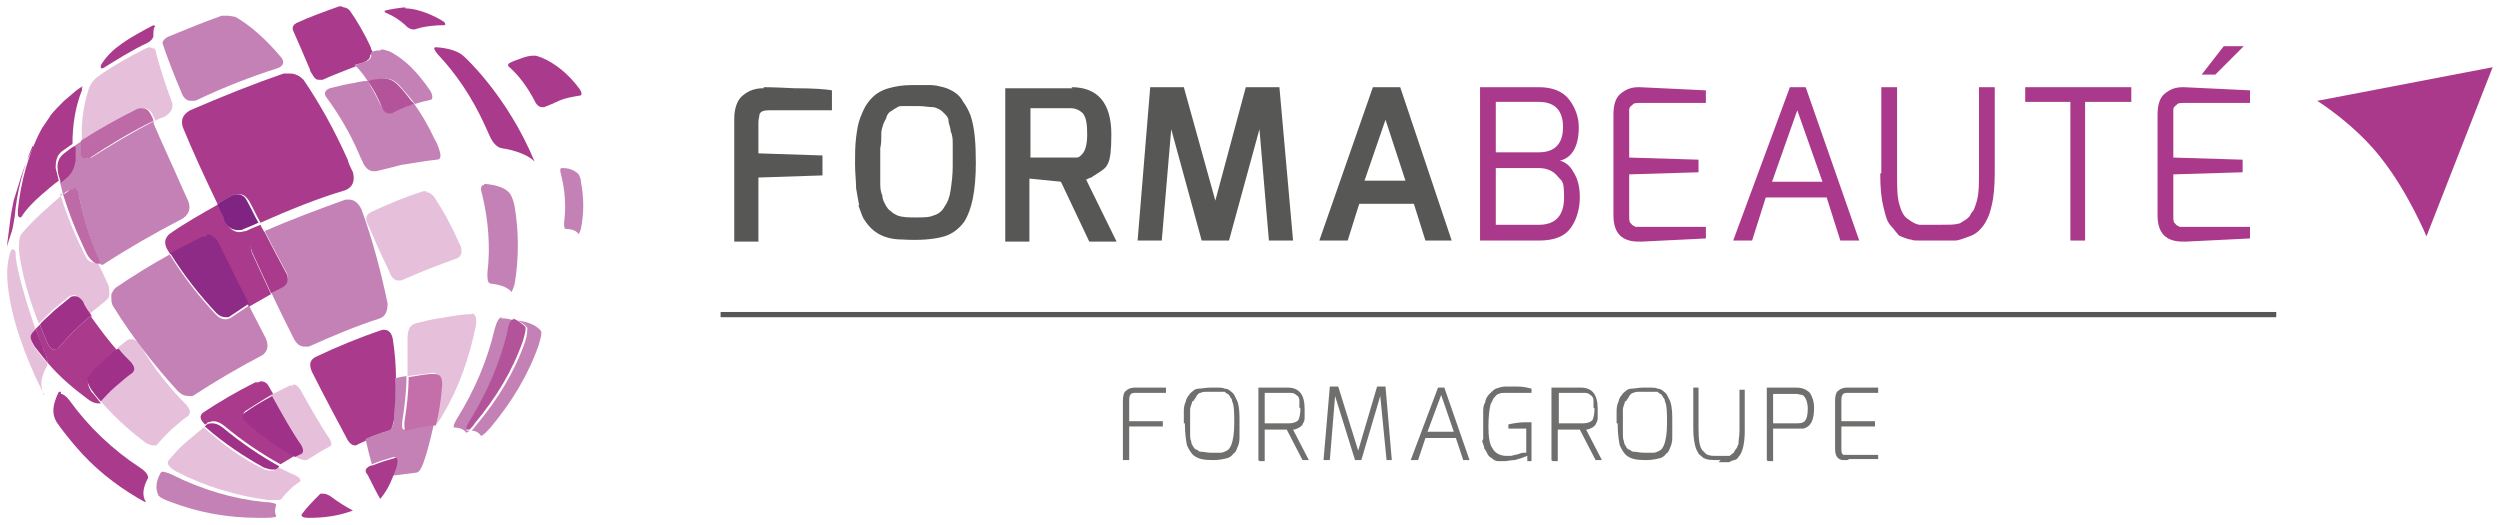 <?xml version="1.0" encoding="UTF-8"?>
<svg id="Calque_1" xmlns="http://www.w3.org/2000/svg" version="1.1" viewBox="0 0 238 50">
  <!-- Generator: Adobe Illustrator 29.8.2, SVG Export Plug-In . SVG Version: 2.1.1 Build 3)  -->
  <defs>
    <style>
      .st0 {
        fill: #802483;
      }

      .st1 {
        fill: #6f6f6e;
      }

      .st2 {
        fill: #c46fa9;
      }

      .st3 {
        fill: #c481b6;
      }

      .st4 {
        fill: #aa398c;
      }

      .st5 {
        fill: #575756;
      }

      .st6 {
        fill: #aa3a8c;
      }

      .st7 {
        fill: #bd6aa6;
      }

      .st8 {
        fill: #e6c0db;
      }

      .st9 {
        fill: #8e2b86;
      }

      .st10 {
        fill: #b3549a;
      }

      .st11 {
        fill: #a03188;
      }
    </style>
  </defs>
  <path class="st6" d="M14.6,2.4c-2.5,1.3-3.2,1.9-3.2,1.9-.7.5-1.3,1.1-1.8,1.9v.3c-.1,0-.1,0,0,0,0,0,.1,0,.2,0,1.3-.8,2.7-1.7,4.2-2.4.4-.2.5-.4.6-.6,0-.5,0-.9.2-1"/>
  <path class="st6" d="M7.9,8.3s0,0-.2,0c-.6.4-1.1.9-1.6,1.3-.5.5-1,1-1.3,1.4-.1.2-.4.6-.8,1.2-1.3,2.4-2,5-2.3,7.8,0,.6,0,.6.2.7h.1c.5-.8,1.2-1.5,2-2.2.5-.4,1-.9,1.6-1.3-.1-.4-.2-.8-.3-1.2,0-.7.1-1.2.6-1.6.3-.2.7-.5,1-.7,0-1.9.3-3.6.9-5.1q0-.2,0-.4s0,0,0,0"/>
  <path class="st6" d="M.7,23.6s0,0,0,0h0M3.2,14c-.2.4-.4.8-.6,1.2-.6,1.5-.6,1.7-1.3,3.9-.3,1.5-.3,1.6-.6,4v.5c0-.4.2-.9.4-1.5.1-.3.2-.8.3-1.5.2-2.3.8-4.6,1.7-6.7M4.1,12.2c0,.2-.2.3-.3.5-.2.4-.4.8-.6,1.3.3-.6.6-1.2.9-1.8"/>
  <path class="st8" d="M14.3,4.5c-.1,0-.2,0-.4.1-1.6.8-3.2,1.7-4.6,2.7-.4.3-.6.6-.8,1-.5,1.5-.8,3.2-.7,5.1,1.7-1,3.4-2,5.3-3,.2,0,.4-.1.6-.1.3,0,.6.2.8.5,0,.2.2.4.3.7.3-.2.6-.3.9-.4.6-.4.8-.8.7-1.3-.8-2.1-1.3-3.8-1.6-5,0-.2-.2-.2-.3-.2"/>
  <path class="st3" d="M21.6,1.5c-.2,0-.4,0-.5,0-1.7.6-3.4,1.3-5.1,2-.4.2-.6.5-.5.7.4,1.2,1,2.8,1.9,4.9.2.3.4.5.8.5s.4,0,.6-.1c2.5-1.2,5.1-2.2,7.6-3,.6-.2.7-.6.4-1-1.5-1.8-3-3.1-4.4-3.9-.2,0-.4-.1-.7-.1"/>
  <path class="st8" d="M6,18.5c-1.1.9-2.9,2.5-3.9,3.7-.3.3-.3.9-.3,1.6.2,2,1,4.8,1.9,7,.3-.3.6-.6.9-.9.6-.6,1.3-1.1,2-1.7.1,0,.3-.1.4-.1.3,0,.5.2.7.5.3.4.6.9.8,1.3.5-.4,1-.8,1.6-1.3.2-.2.3-.3.3-.5,0-.1,0-.2,0-.3,0-.3,0-.6-.2-.9-.3-.7-.6-1.3-.9-1.9-.1,0-.2,0-.3,0-.4,0-.7-.2-.9-.7-.2-.3-.3-.7-.5-1-.8-1.7-1.4-3.3-1.9-4.9"/>
  <path class="st8" d="M4.1,37.4c0,0,0,.2.1.2,0,0,0-.2-.1-.2M1.3,23.7c-.4,0-.5,1-.6,1.8,0,0-.5,4.1,3.4,11.9-.3-.7-.2-1.6.4-2.6,0,0,0-.2,0-.2-.4-.5-.8-1-1.2-1.5-.3-.5-.4-.9-.3-1.2.1-.2.3-.3.4-.5-.7-2-1.7-5.2-1.9-6.9,0-.4,0-.7-.2-.7,0,0,0,0,0,0"/>
  <path class="st3" d="M14.7,11.5c-2.1,1.1-4.1,2.3-6,3.5-.2,0-.3.1-.4.1-.2,0-.4-.2-.5-.5,0-.4,0-.8,0-1.2-.2.2-.5.3-.7.5,0,.4,0,.9,0,1.3,0,.6-.2,1.1-.7,1.5-.3.2-.5.4-.7.6.1.4.2.8.3,1.2.2-.2.4-.3.6-.4.2,0,.3-.1.4-.1.2,0,.4.2.5.6.4,1.9.9,3.9,2.1,6.6,0,0,.1,0,.2,0,2.3-1.5,4.9-3,7.6-4.4.6-.4.8-1,.5-1.7-.2-.4-.3-.7-.5-1.1-1-2.3-2-4.4-2.8-6.3"/>
  <path class="st6" d="M7.1,13.9c-.4.2-.7.5-1,.7-.5.4-.7.9-.6,1.6,0,.4.2.8.3,1.2.2-.2.5-.4.7-.6.4-.4.6-.9.7-1.5,0-.5,0-.9,0-1.3"/>
  <path class="st7" d="M13.6,10.3c-.2,0-.4,0-.6.1-1.8.9-3.6,1.9-5.3,3,0,.4,0,.8,0,1.2,0,.4.2.5.5.5s.3,0,.4-.1c1.8-1.2,3.8-2.4,6-3.5,0-.2-.2-.5-.3-.7-.2-.4-.5-.5-.8-.5"/>
  <path class="st7" d="M7,18c-.1,0-.3,0-.4.1-.1.1-.3.3-.6.4.5,1.6,1.1,3.2,1.9,4.9.2.4.3.7.5,1,.3.4.6.7.9.7s.2,0,.3,0c-1.2-2.7-1.7-4.6-2.1-6.6-.1-.4-.3-.6-.5-.6"/>
  <path class="st6" d="M27.5,7c-.2,0-.3,0-.5,0-2.9,1-5.9,2.2-8.9,3.5-.7.4-.9.9-.7,1.6.9,2.2,2,4.6,3.3,7.3.5-.3,1.1-.6,1.6-.9.2,0,.3,0,.5,0,.4,0,.6.2.9.6.4.7.7,1.4,1.1,2.1,2.7-1.2,5.4-2.3,8.1-3.1.7-.3.9-.9.7-1.7-.2-.4-.4-.8-.5-1.2-1.3-2.9-2.7-5.4-4.2-7.6-.4-.4-.8-.6-1.3-.6"/>
  <path class="st6" d="M32.5.6c0,0-.2,0-.2,0-1.4.5-2.8,1-4.1,1.6-.3.2-.4.4-.3.7.5,1.1,1,2.3,1.6,3.7,0,.2.2.4.3.6.2.3.3.4.6.4s.2,0,.3,0c1.1-.5,2.2-.9,3.2-1.3h0c-.3-.3,0-.5,0-.5.4-.2.7-.3,1-.5.2,0,.4-.1.6-.2,0,0,0,0,0,0,0-.2-.2-.4-.2-.6-.6-1.3-1.3-2.5-2-3.5-.2-.2-.4-.3-.6-.3"/>
  <path class="st8" d="M12.5,32.3c-.1,0-.3,0-.4.1-.3.2-.6.5-.9.7.4.4.8.9,1.2,1.3.4.4.4.8.1,1-.6.5-1.1.9-1.6,1.3-.6.5-1,1-1.4,1.4,1.3,1.5,2.7,2.8,4.3,4,.3.2.6.3.8.3s.2,0,.3,0c.4-.5.8-.9,1.4-1.5.5-.4,1-.9,1.6-1.3.3-.3.2-.6-.1-1-1.7-1.7-3.2-3.6-4.5-5.8-.2-.3-.5-.5-.7-.5"/>
  <path class="st6" d="M8.7,30c-.3.3-.7.6-1,.9-.9.8-1.6,1.6-2.2,2.3,0,0-.2.1-.3.1-.2,0-.5-.2-.7-.7-.2-.5-.5-1.1-.7-1.7-.1.1-.3.3-.4.4.4,1,.6,1.8.7,1.9.3.6.4,1,.4,1.3,1.2,1.4,2.5,2.5,4,3.6.3.2.6.3.8.3s.2,0,.3,0c0,0,0,0,0,0-.3-.4-.6-.8-.9-1.1-.3-.5-.4-.9-.3-1.2.4-.6,1-1.2,1.7-1.8.3-.3.7-.6,1.1-.9-.9-1-1.7-2.1-2.5-3.2"/>
  <path class="st11" d="M7.1,28.2c-.1,0-.3,0-.4.1-.7.6-1.4,1.1-2,1.7-.3.3-.7.6-.9.9.2.6.5,1.2.7,1.7.2.5.5.7.7.7s.2,0,.3-.1c.6-.7,1.3-1.5,2.2-2.3.3-.3.7-.6,1-.9-.3-.4-.6-.8-.8-1.3-.2-.3-.5-.5-.7-.5"/>
  <path class="st11" d="M3.4,31.3c-.1.2-.3.3-.4.5-.2.3,0,.7.3,1.2.4.5.8,1,1.2,1.5,0-.3-.1-.8-.4-1.3,0-.1-.3-.9-.7-1.9"/>
  <path class="st11" d="M11.2,33.2c-.4.3-.7.6-1.1.9-.7.6-1.3,1.2-1.7,1.8-.2.3,0,.7.3,1.2.3.4.6.8.9,1.1.4-.4.8-.9,1.4-1.4.5-.4,1-.9,1.6-1.3.3-.3.2-.6-.1-1-.4-.4-.8-.8-1.2-1.3"/>
  <path class="st6" d="M5.8,37.3c0,0-.1,0-.2,0-.6,1.2-.7,2.1-.2,2.9.4.6,1.2,1.6,1.8,2.3,1.7,2,3.7,3.6,5.9,4.9.5.3.7.4.8.4s0,0,0,0c-.4-.6-.3-1.4.2-2.3,0-.3-.2-.6-.8-1-2.6-1.7-4.9-3.9-6.7-6.4-.3-.4-.6-.6-.8-.6"/>
  <path class="st3" d="M16.2,24.2c-1.8,1-3.6,2.1-5.2,3.2-.2.2-.3.4-.4.6,0,.1,0,.2,0,.3,0,.3,0,.6.2.9,1.8,2.9,3.9,5.6,6.1,8,.4.4.7.5,1.1.5s.4,0,.5-.1c2-1.3,4.2-2.6,6.5-3.8.5-.4.6-.9.3-1.6-.5-1-1.1-2.1-1.6-3.1-.6.4-1.2.8-1.8,1.2-.1,0-.3.1-.4.1-.3,0-.6-.1-.9-.4-1.6-1.7-3.1-3.6-4.4-5.7"/>
  <path class="st7" d="M10.7,27.9c0,0,0,.2,0,.3,0,0,0-.2,0-.3"/>
  <path class="st6" d="M20.7,19.5c-1.6.9-3.2,1.8-4.6,2.8-.4.4-.5.8-.2,1.4.1.2.2.3.3.5.9-.5,1.9-1,2.9-1.5.2,0,.4-.1.6-.1.5,0,.8.3,1.1.8,1,2,1.9,3.9,2.9,5.8.7-.4,1.4-.8,2.1-1.2-.6-1.3-1.2-2.6-1.8-3.9-.3-.7,0-1.3.5-1.6.2-.1.4-.2.7-.3-.1-.3-.3-.5-.4-.8-.5.2-1,.4-1.4.6-.2,0-.4.1-.6.1-.5,0-.9-.3-1.2-.8-.2-.4-.4-.8-.5-1.2,0-.2-.2-.3-.2-.5"/>
  <path class="st0" d="M22.8,18.5c-.1,0-.3,0-.5,0-.6.3-1.1.6-1.6.9,0,.2.2.3.2.5.2.4.4.8.5,1.2.3.5.7.8,1.2.8s.4,0,.6-.1c.5-.2,1-.4,1.4-.6-.4-.7-.7-1.4-1.1-2.1-.2-.4-.5-.6-.9-.6"/>
  <path class="st9" d="M19.7,22.5c-.2,0-.4,0-.6.1-1,.5-1.9,1-2.9,1.5,1.3,2.1,2.8,4,4.4,5.7.3.3.6.4.9.4s.3,0,.4-.1c.6-.4,1.2-.8,1.8-1.2-1-1.9-1.9-3.8-2.9-5.8-.3-.5-.7-.8-1.1-.8"/>
  <path class="st3" d="M33.2,19c-.1,0-.2,0-.3,0-2.5.9-5.2,1.9-7.7,3,.7,1.4,1.4,2.7,2.1,4,.2.5.1.9-.3,1.2-.4.2-.8.4-1.2.6.7,1.5,1.5,3.1,2.2,4.5.3.5.6.7,1,.7s.3,0,.4,0c2.2-1,4.6-2,6.8-2.7.5-.2.7-.7.7-1.4-.6-2.9-1.4-6-2.5-9-.3-.6-.7-.9-1.2-.9"/>
  <path class="st6" d="M25.2,22.1c-.2.1-.4.2-.7.3-.6.4-.8.9-.5,1.6.6,1.3,1.2,2.6,1.8,3.9.4-.2.8-.4,1.2-.6.4-.3.5-.7.3-1.2-.7-1.3-1.4-2.6-2.1-4"/>
  <path class="st3" d="M36.2,4.8s0,0,0,0c-.3,0-.5,0-.9.2.1.4,0,.6-.3.8-.4.1-.8.3-1.2.4.4.4.8.9,1.2,1.5.6,0,1.2-.2,1.8-.2.4,0,.8.2,1.2.6.5.6,1,1.1,1.5,1.8.6-.2,1.1-.3,1.5-.4.1,0,.3-.2,0-.8-1.2-1.8-2.5-3.1-3.9-3.8-.3-.1-.6-.2-.8-.2"/>
  <path class="st6" d="M35.3,5c-.2,0-.4.1-.6.2-.3.1-.7.3-1,.5,0,0-.3.2,0,.5h0c.4-.1.8-.2,1.2-.4.3-.2.4-.4.3-.8"/>
  <path class="st6" d="M50.8,5.3h0c-.4,0-.8.1-1.3.3-.3.1-.6.2-1,.4,0,0-.3.2,0,.4.8.7,1.7,1.8,2.5,3.4.2.3.4.4.6.4s.1,0,.2,0c.5-.2,1-.4,1.4-.6.7-.3,1.4-.4,2-.5.1,0,.3-.1,0-.6-1.1-1.5-2.4-2.5-3.6-3-.3-.1-.5-.2-.7-.2"/>
  <path class="st6" d="M38.6.7c-.3,0-1.6.2-1.9.3,0,0-.2,0,0,.2.7.3,1.4.7,2.1,1.4.2.1.3.2.5.2s.1,0,.2,0c.8-.3,2-.4,2.6-.4s.1,0,.2,0c0,0,0,0,0,0,0,0,.2,0,0-.3-.9-.6-2.5-1.3-3.7-1.3"/>
  <path class="st8" d="M40.6,18.2c0,0-.2,0-.3,0-1.6.5-3.3,1.2-5,2-.4.2-.5.5-.4.9.6,1.3,1.2,2.8,2,4.4.1.2.2.4.3.7.2.3.4.5.7.5s.2,0,.3,0c1.8-.8,3.6-1.5,5.3-2.1.4-.2.5-.5.4-1,0-.2-.2-.4-.3-.7-.7-1.6-1.5-3-2.3-4.2-.2-.2-.4-.4-.7-.4"/>
  <path class="st3" d="M35,7.7c-.4,0-.9.1-1.3.2-.7.1-1.5.3-2.3.5-.5.2-.6.5-.3.9,1.1,1.5,2.2,3.3,3.1,5.4.1.3.3.6.4.9.3.5.6.7,1,.7s.1,0,.2,0c.8-.2,1.7-.4,2.4-.6,1.3-.2,2.4-.4,3.4-.5.4,0,.4-.4.2-1-.1-.3-.2-.6-.4-.9-.6-1.3-1.3-2.5-2.1-3.6-.2,0-.4.1-.6.2-.5.2-1,.4-1.5.7,0,0-.1,0-.2,0-.3,0-.5-.2-.7-.5-.5-1-1-1.9-1.4-2.6"/>
  <path class="st10" d="M36.8,7.5c-.5,0-1.1,0-1.8.2.5.7,1,1.6,1.4,2.6.2.4.4.5.7.5s.1,0,.2,0c.5-.3,1-.5,1.5-.7.2,0,.4-.2.6-.2-.5-.6-.9-1.2-1.5-1.8-.4-.4-.8-.6-1.2-.6"/>
  <path class="st8" d="M19.5,40.6c-.6.5-1.2,1-1.8,1.5-.7.6-1.2,1.2-1.7,1.8-.1.3.1.6.8,1,2.7,1.4,5.7,2.3,8.7,2.7.3,0,.5,0,.7,0,.4,0,.5,0,.6-.1.2-.3.5-.6.8-.9.3-.3.6-.5,1-.8,0,0,.1-.3-.6-.6-.5-.2-1-.5-1.5-.7-.1,0-.3.2-.4.3,0,0-.2,0-.3,0-.2,0-.5,0-.8-.2-1.9-.9-3.8-2.3-5.6-3.9"/>
  <path class="st3" d="M15.6,44.9c-.1,0-.2,0-.3.1-.5.9-.5,1.6-.2,2.2.2.2.6.4,1.2.6,2.6,1,5.4,1.5,8.3,1.5s.4,0,.6,0c1,0,1.1-.1,1.1-.2-.2-.3-.1-.7,0-1.1,0,0-.3-.2-1.1-.2-3-.3-6-1.2-8.8-2.6-.4-.2-.8-.3-1-.3"/>
  <path class="st6" d="M36.6,31.4c0,0-.1,0-.2,0-2.1.7-4.3,1.6-6.4,2.6-.5.3-.6.7-.3,1.4,1.2,2.4,2.4,4.6,3.4,6.5.2.3.4.5.7.5s0,0,.1,0c.3-.2.7-.3,1-.5-.3-1.2-.7-2.6-1-4-.1-.7.1-1.1.6-1.2,1.1-.2,2.1-.4,3.2-.6,0-1.2-.1-2.5-.3-3.8-.1-.6-.4-.9-.8-.9"/>
  <path class="st3" d="M38.9,35.8c-.4,0-.8.1-1.3.2,0,1.4,0,2.7-.1,4,0,.5-.3.9-.5,1-.7.2-1.5.5-2.2.8.2.9.4,1.7.6,2.4.7-.3,1.4-.5,2.1-.7h0c.2,0,.2.2.1.7-.1.4-.3.7-.4,1.1.8-.1,1.6-.2,2.4-.3.3,0,.5-.4.7-.9.4-1.1.7-2.4,1-3.7,0,0,0,0,0,0-.5,0-1,.1-1.6.2-.4,0-.8.2-1.2.3h0c-.1,0-.3,0-.2-.8.2-1.3.4-2.8.4-4.3"/>
  <path class="st6" d="M37.6,36c-1.1.2-2.1.4-3.2.6-.5.2-.7.6-.6,1.2.3,1.4.7,2.8,1,4,.7-.3,1.5-.6,2.2-.8.3-.1.4-.5.5-1,.1-1.2.2-2.6.1-4"/>
  <path class="st8" d="M45,29.9c-.9,0-2,.2-3.2.4-.7.1-1.5.3-2.3.5-.5.2-.7.6-.7,1.4,0,1.2,0,2.4,0,3.6.8-.1,1.6-.2,2.4-.3.5,0,.8.4.8,1-.2,1.3-.4,2.6-.6,3.9.2,0,.4-.3.8-1,1.5-2.5,2.5-5.4,3.1-8.4.1-.7,0-1.1-.4-1.2"/>
  <path class="st2" d="M41.3,35.6c-.8,0-1.6.2-2.4.3,0,1.5-.2,3-.4,4.3,0,.7,0,.8.2.8h0c.4-.1.8-.2,1.2-.3.6-.1,1.1-.2,1.6-.2,0,0,0,0,0,0,.3-1.2.5-2.5.6-3.9,0-.7-.2-1-.8-1"/>
  <path class="st6" d="M41.5,4.5c-.2,0-.3.1.2.7,1.7,1.8,3.2,4,4.4,6.6.2.4.3.7.5,1.1.3.7.7,1.1,1.1,1.2,1.5.2,2.8.8,3.2,1.3-2.6-6.3-6.7-10-6.7-10-.5-.5-1.4-.8-2.6-.9h0"/>
  <path class="st3" d="M46.1,17.6c-.3,0-.4.3-.2.9.6,2.5.8,5,.5,7.5,0,.6,0,.9.3,1,1,.1,1.7.4,2,.8h0c.1-.2.2-.4.3-.8.4-2.4.4-4.9,0-7.3-.1-.6-.3-1-.4-1.2-.4-.6-1.3-.9-2.5-1"/>
  <path class="st3" d="M53.5,16c-.2,0-.2.2-.1.6.4,1.5.5,3.1.3,4.6,0,.4,0,.6.2.6.6,0,1,.2,1.2.5h0c0,0,.1-.2.2-.5.3-1.5.3-3,0-4.5,0-.4-.2-.6-.2-.7-.3-.3-.8-.6-1.5-.6"/>
  <path class="st3" d="M47.8,30.2c-.3,0-.5.4-.7,1.1-.7,3-1.9,5.8-3.5,8.4-.5.8-.4.9-.4,1,.6,0,1,.2,1.2.5,0,0,.2-.1.3-.2,0,0-.2,0-.3,0,0,0,0-.2.4-1,1.6-2.5,2.8-5.4,3.5-8.4.2-.7.4-1,.6-1.1-.3-.1-.7-.2-1.2-.2"/>
  <path class="st3" d="M49,30.4s0,0,0,0c.5.2.9.4,1.2.8,0,.2,0,.7-.2,1.3-1,2.9-2.6,5.5-4.6,7.9-.1.1-.3.4-.5.6.4,0,.7.2.9.5.3-.1.7-.6.9-.8,2-2.4,3.6-5,4.6-7.9.2-.7.3-1.1.2-1.3-.4-.5-1.2-.9-2.4-1"/>
  <path class="st10" d="M48.9,30.4c-.3,0-.5.5-.6,1.1-.7,3-1.9,5.8-3.5,8.4-.5.8-.4.9-.4,1,.1,0,.2,0,.3,0,.2-.2.4-.4.5-.6,2-2.4,3.6-5,4.6-7.9.2-.7.3-1.1.2-1.3-.3-.3-.7-.6-1.2-.8"/>
  <path class="st6" d="M30.7,47c0,0-.2,0-.2,0-.7.7-1.3,1.3-1.8,2,0,.2.2.3.7.3,1.5,0,2.9-.2,4.2-.7-.6-.3-1.4-.8-2.2-1.4-.2-.1-.4-.2-.6-.2"/>
  <path class="st6" d="M37.6,43.6h0c-.7.2-1.4.4-2.1.7-.2,0-.4.1-.5.2-.3.2-.2.5,0,.7.5,1,.9,1.8,1.2,2.3.5-.6.9-1.3,1.2-2.1.1-.3.3-.7.4-1.1.1-.5,0-.7-.1-.7"/>
  <path class="st8" d="M27.9,36.7c0,0-.2,0-.3,0-.6.3-1.2.6-1.8.9,1,1.8,2,3.4,2.8,4.7.2.4.2.6,0,.8-.2.1-.4.2-.6.3.1,0,.2.1.3.2.3.1.5.2.7.2s.2,0,.2,0c.7-.4,1.4-.9,2.2-1.3.2-.1.2-.3,0-.7-.9-1.3-1.8-2.9-2.8-4.7-.2-.3-.4-.5-.7-.5"/>
  <path class="st6" d="M24.6,36.4c-.1,0-.2,0-.3,0-1.8.9-3.5,1.9-5,2.9-.3.3-.3.6.2,1.1,0,0,0,0,.1,0,0,0,.1-.1.2-.2.2,0,.3-.1.5-.1.3,0,.6.1,1,.4,1.8,1.5,3.6,2.7,5.4,3.7.5-.3,1-.6,1.5-.9-1.6-.8-3.1-1.9-4.7-3.3-.4-.4-.4-.7-.1-.9.8-.5,1.7-1.1,2.6-1.6-.1-.2-.3-.5-.4-.7-.2-.4-.5-.5-.8-.5"/>
  <path class="st11" d="M20.2,40.3c-.2,0-.3,0-.5.1,0,0-.1.1-.2.2,1.8,1.6,3.8,2.9,5.6,3.9.3.1.6.2.8.2s.2,0,.3,0c.1,0,.3-.2.4-.3-1.8-1-3.6-2.2-5.4-3.7-.4-.3-.7-.4-1-.4"/>
  <path class="st11" d="M25.9,37.7c-.9.5-1.8,1-2.6,1.6-.3.2-.2.6.1.9,1.5,1.3,3.1,2.5,4.7,3.3.2-.1.4-.2.6-.3.2-.1.2-.4,0-.8-.9-1.3-1.8-2.9-2.8-4.7"/>
  <path class="st5" d="M72.7,8.3c0,0,1,0,2.9.1,1.9,0,3.1.1,3.6.2v1.9h-6c-.5,0-.8.1-.9.4,0,.2-.1.4-.1.8v2.9l6.1.2v1.9l-6.1.2v6.1h-2.3v-11.7c0-1,.3-1.8.8-2.2.6-.5,1.2-.7,2-.7Z"/>
  <path class="st5" d="M81.8,19.6c-.1-.5-.2-1.1-.3-1.7,0-.7-.1-1.4-.1-2.3s0-1.7.1-2.5c.1-.8.2-1.4.4-1.9.2-.5.4-1,.7-1.4.3-.4.6-.7.9-.9s.7-.4,1.1-.5c.7-.2,1.4-.3,2.2-.3s1.4,0,1.8,0c.4,0,.8.1,1.2.2s.8.3,1.1.5c.3.2.6.5.8.9.3.4.5.8.7,1.3.4,1.2.5,2.7.5,4.5,0,2.7-.4,4.5-1.1,5.6-.5.7-1.2,1.2-1.9,1.4-1,.3-2.4.4-4,.3-.9,0-1.6-.2-2-.4-.4-.2-.7-.4-1-.7s-.5-.6-.7-.9c-.2-.4-.3-.8-.5-1.3ZM83.9,12.9c0,.4,0,.8-.1,1.2,0,.5,0,1,0,1.6s0,1.1,0,1.6c0,.5,0,.9.2,1.3,0,.4.2.7.3.9.1.2.3.5.5.6.2.2.4.3.6.4.5.2,1.1.2,1.8.2s1.3,0,1.7-.2c.4-.1.8-.4,1-.8.3-.4.5-.9.6-1.6.1-.7.2-1.4.2-2.3s0-1.5,0-2c0-.5,0-.9-.2-1.3,0-.4-.2-.7-.2-1,0-.3-.2-.5-.4-.7-.2-.2-.3-.3-.5-.4-.2-.1-.4-.2-.6-.2-.4,0-.8-.1-1.3-.1s-.8,0-1,0c-.2,0-.4,0-.6,0-.2,0-.4,0-.6.2-.1,0-.3.2-.5.3-.2.1-.3.3-.4.5,0,.2-.2.4-.3.7-.1.3-.2.6-.2.9Z"/>
  <path class="st5" d="M102,8.3c2.5,0,3.8,1.5,3.8,4.5s-.4,3.1-1.3,3.7c-.3.2-.5.3-.6.4-.1,0-.3.1-.5.2l2.9,5.9h-2.6l-2.7-5.7-3-.3v6h-2.3v-14.6h6.4ZM98,15h3.8c.3,0,.5,0,.7,0,.2,0,.3-.1.5-.3.3-.3.5-.9.5-1.9s-.1-1.6-.4-2c-.3-.3-.7-.5-1.2-.5h-3.8v4.7Z"/>
  <polygon class="st5" points="108.3 22.9 109.5 8.3 112.7 8.3 115.7 19.1 118.6 8.3 121.8 8.3 123.1 22.9 120.8 22.9 119.9 12.3 117 22.9 114.4 22.9 111.5 12.3 110.6 22.9 108.3 22.9"/>
  <path class="st5" d="M125.6,22.9l5.1-14.6h2.6l4.9,14.6h-2.5l-1.1-3.5h-5.2l-1.1,3.5h-2.6ZM129.9,17.2h3.9l-1.9-5.8-2,5.8Z"/>
  <path class="st4" d="M140.9,22.9v-14.6h5.6c1.3,0,2.3.4,2.9,1.2.6.8.9,1.7.9,2.6,0,1.8-.6,2.9-1.8,3.2.5.1,1,.5,1.3,1.1.4.6.6,1.4.6,2.4s-.3,2.1-.8,2.8c-.6.9-1.6,1.3-3.1,1.3h-5.6ZM142.4,14.5h4.1c1.5,0,2.3-.8,2.3-2.4s-.8-2.4-2.3-2.4h-4.1v4.8ZM142.4,21.4h4.1c1.6,0,2.4-.9,2.4-2.6s-.2-1.5-.6-2-1-.8-1.8-.8h-4.1v5.4Z"/>
  <path class="st4" d="M153.6,10.9c0-.9.2-1.6.7-2,.5-.4,1-.6,1.7-.6h.1l6.3.3v1.2h-6.3c-.3,0-.6,0-.7.2-.2.1-.3.3-.3.4,0,.1,0,.3,0,.6v4l6.6.2v1.2l-6.6.2v4c0,.3,0,.6.2.7.1.2.3.2.4.3.1,0,.3,0,.6,0h6.1v1.1l-6.1.3h-.3c-1.6,0-2.4-.8-2.4-2.5v-9.6Z"/>
  <path class="st4" d="M165,22.9l5.4-14.6h1.5l5.1,14.6h-1.8l-1.3-4.1h-5.8l-1.3,4.1h-1.8ZM168.7,17.3h4.8l-2.4-6.8-2.4,6.8Z"/>
  <path class="st4" d="M179.1,16.5v-8.2h1.5v8.2c0,1.2,0,2.2.2,2.9.2.7.4,1.2.9,1.5.4.3.8.5,1.1.5.3,0,.7,0,1.1,0h.7c.9,0,1.5,0,1.8-.1.2,0,.4-.2.6-.3.2-.1.4-.3.5-.4.1-.2.2-.4.4-.6.1-.3.2-.5.3-.9.2-.7.2-1.6.2-2.6v-8.2h1.5v8.2c0,1.2-.1,2.3-.3,3.1-.2.9-.5,1.5-.8,1.9-.3.4-.7.8-1.3,1-.6.2-1,.4-1.4.4-.4,0-.7,0-1.1,0h-.9c-.2,0-.4,0-.6,0-.2,0-.4,0-.8,0-.3,0-.6,0-.8-.1-.2,0-.4-.1-.7-.2-.3-.1-.5-.2-.6-.4-.2-.2-.3-.4-.5-.6-.2-.2-.4-.5-.5-.8-.1-.3-.2-.7-.3-1.1-.2-.8-.3-1.8-.3-3.2Z"/>
  <polygon class="st4" points="192.8 9.7 192.8 8.3 202.9 8.3 202.9 9.7 198.5 9.7 198.5 22.9 197.1 22.9 197.1 9.7 192.8 9.7"/>
  <path class="st4" d="M205.4,10.9c0-.9.2-1.6.7-2,.5-.4,1-.6,1.7-.6h.1l6.3.3v1.2h-6.3c-.3,0-.6,0-.7.2-.2.1-.3.3-.3.4,0,.1,0,.3,0,.6v4l6.6.2v1.2l-6.6.2v4c0,.3,0,.6.2.7.1.2.3.2.4.3.1,0,.3,0,.6,0h6.1v1.1l-6.1.3h-.3c-1.6,0-2.4-.8-2.4-2.5v-9.6ZM209.6,7.1l2.1-2.7h1.9l-2.7,2.7h-1.4Z"/>
  <path class="st4" d="M231,22.5s-1.7-4.1-4.2-7.3c-2.5-3.3-6.2-5.6-6.2-5.6l16.7-3.2-6.3,16.1Z"/>
  <path class="st1" d="M106.9,43.8v-5.7c0-.4.1-.8.3-.9.2-.2.5-.3.8-.3h3v.5h-2.9c-.2,0-.4,0-.5.2s-.1.3-.1.5v2h3.2v.5h-3.2v3.2h-.5Z"/>
  <path class="st1" d="M112.7,40.3c0-.4,0-.9,0-1.2,0-.4.1-.7.2-.9,0-.2.2-.5.3-.6.1-.2.3-.3.4-.4.1-.1.3-.2.5-.2.3,0,.7-.1,1.1-.1s.7,0,.8,0c.2,0,.4,0,.6.1.2,0,.4.1.5.2.1.1.3.2.4.4.1.2.2.4.3.6.2.6.2,1.2.2,1.9s0,1.2,0,1.6c0,.4-.1.7-.2.9-.1.3-.2.5-.4.6-.1.2-.3.3-.5.4-.4.1-.8.2-1.4.2-.9,0-1.4-.1-1.8-.4-.3-.2-.5-.6-.7-1-.1-.5-.2-1.2-.2-2.1ZM113.5,38.2c0,.2-.2.5-.2.8,0,.3,0,.7,0,1.2s0,.8,0,1.1c0,.3,0,.5.1.7,0,.2.1.4.2.5,0,.1.2.3.3.3.1,0,.2.2.4.2.3,0,.6.1,1,.1s.7,0,.9,0c.2,0,.4-.1.6-.2.2-.1.3-.3.4-.5.2-.5.3-1.2.3-2.1s0-1.7-.2-2.1c0-.2-.1-.3-.2-.4,0-.1-.1-.2-.2-.3-.1,0-.2-.1-.3-.2,0,0-.2,0-.3,0-.2,0-.5,0-.8,0s-.5,0-.7,0-.3,0-.5.1c-.2,0-.3.2-.4.3,0,.1-.2.3-.3.5Z"/>
  <path class="st1" d="M119.8,43.8v-6.9h2.8c1.1,0,1.6.7,1.6,2s0,.6,0,.9c0,.3-.1.4-.2.6,0,.1-.2.2-.3.3-.2.1-.4.2-.6.2l1.5,2.9h-.6l-1.5-2.9c0,0-.4,0-1.1,0-.6,0-1,0-1,0v3h-.5ZM123.7,38.8c0-.3,0-.5,0-.7,0-.2-.1-.4-.3-.5-.2-.2-.4-.2-.7-.2h-2.3v2.9h2.3c.4,0,.7-.1.9-.3.1-.2.2-.6.2-1.1Z"/>
  <polygon class="st1" points="126 43.8 126.6 36.8 127.4 36.8 129.3 42.9 131.1 36.8 131.9 36.8 132.5 43.8 132 43.8 131.4 37.7 129.6 43.8 129 43.8 127.1 37.7 126.6 43.8 126 43.8"/>
  <path class="st1" d="M134.3,43.8l2.6-6.9h.6l2.4,6.9h-.6l-.7-2.1h-2.9l-.7,2.1h-.7ZM135.9,41.1h2.5l-1.2-3.5-1.3,3.5Z"/>
  <path class="st1" d="M141.2,41.8c0-.3,0-.5,0-.7,0-.2,0-.5,0-.9s0-.7,0-1,0-.6.2-.9c0-.3.2-.6.4-.8.2-.2.4-.4.6-.5.3-.1.6-.2.9-.2s.7,0,1.2,0c.5,0,.9.1,1.3.2v.4s0,0-.2,0c-.1,0-.3,0-.4,0-.2,0-.4,0-.6,0-.5,0-.9,0-1.2,0s-.6,0-.7.1c-.2,0-.3.2-.5.4-.1.2-.2.4-.3.6-.1.4-.2,1.1-.2,2.1s.1,1.7.4,2.1c.2.4.7.7,1.3.7s.5,0,.8-.1c.3,0,.6-.2.8-.2h.3v-2.3h-1.7v-.4c.5-.1,1-.2,1.6-.2s.4,0,.6,0v3.7h-.4v-.5c-.5.2-.8.3-1.2.4-.4,0-.7.1-.9.1h-.2c-.1,0-.3,0-.5,0-.2,0-.4-.1-.6-.3-.2-.1-.3-.2-.4-.4-.1-.2-.2-.4-.3-.5,0-.2-.1-.4-.2-.7Z"/>
  <path class="st1" d="M147.7,43.8v-6.9h2.8c1.1,0,1.6.7,1.6,2s0,.6,0,.9c0,.3-.1.4-.2.6,0,.1-.2.2-.3.3-.2.1-.4.2-.6.2l1.5,2.9h-.6l-1.5-2.9c0,0-.4,0-1.1,0-.6,0-1,0-1,0v3h-.5ZM151.7,38.8c0-.3,0-.5,0-.7,0-.2-.1-.4-.3-.5-.2-.2-.4-.2-.7-.2h-2.3v2.9h2.3c.4,0,.7-.1.9-.3.1-.2.2-.6.2-1.1Z"/>
  <path class="st1" d="M153.9,40.3c0-.4,0-.9,0-1.2,0-.4.1-.7.2-.9,0-.2.2-.5.3-.6.1-.2.3-.3.4-.4.1-.1.3-.2.5-.2.3,0,.7-.1,1.1-.1s.7,0,.8,0c.2,0,.4,0,.6.1.2,0,.4.1.5.2.1.1.3.2.4.4.1.2.2.4.3.6.2.6.2,1.2.2,1.9s0,1.2,0,1.6c0,.4-.1.7-.2.9-.1.3-.2.5-.4.6-.1.2-.3.3-.5.4-.4.1-.8.2-1.4.2-.9,0-1.4-.1-1.8-.4-.3-.2-.5-.6-.7-1-.1-.5-.2-1.2-.2-2.1ZM154.7,38.2c0,.2-.2.5-.2.8,0,.3,0,.7,0,1.2s0,.8,0,1.1c0,.3,0,.5.1.7,0,.2.1.4.2.5,0,.1.2.3.3.3.1,0,.2.2.4.2.3,0,.6.1,1,.1s.7,0,.9,0c.2,0,.4-.1.6-.2.2-.1.3-.3.4-.5.2-.5.3-1.2.3-2.1s0-1.7-.2-2.1c0-.2-.1-.3-.2-.4,0-.1-.1-.2-.2-.3-.1,0-.2-.1-.3-.2,0,0-.2,0-.3,0-.2,0-.5,0-.8,0s-.5,0-.7,0-.3,0-.5.1c-.2,0-.3.2-.4.3,0,.1-.2.3-.3.5Z"/>
  <path class="st1" d="M163.8,43.8h-.1c-.7,0-1.2,0-1.5-.2-.1,0-.2-.2-.4-.3-.1-.1-.2-.3-.3-.5-.2-.5-.3-1.2-.3-2v-3.9h.5v3.9c0,1.1.1,1.8.4,2.1.1.1.2.2.3.3.1.1.4.2.8.2.1,0,.3,0,.5,0h0c.5,0,.8,0,.9,0,.1,0,.2-.1.3-.2,0,0,.2-.1.2-.2,0,0,.1-.2.2-.3s.1-.3.2-.4c0-.4.1-.8.1-1.3v-3.9h.5v3.9c0,1.2-.2,2.1-.6,2.5-.1.2-.3.3-.4.3-.1,0-.3.1-.5.2-.3,0-.6,0-1,0Z"/>
  <path class="st1" d="M168.2,43.8v-6.9h2.8c.6,0,1,.2,1.3.5.2.3.4.8.4,1.4,0,1.2-.3,1.8-1,2-.2,0-.4,0-.6,0s-.6,0-1.3,0c-.6,0-1,0-1,0v3.1h-.5ZM168.8,40.3h2.2c.3,0,.6,0,.8-.2.2-.2.3-.6.3-1.2s-.2-1.1-.5-1.3c-.2,0-.4-.1-.6-.1h-2.2v2.9Z"/>
  <path class="st1" d="M174.7,42.6v-4.5c0-.4.1-.8.3-.9.2-.2.5-.3.8-.3h3v.5h-2.9c-.2,0-.4,0-.5.2s-.1.3-.1.5v2h3.2v.5h-3.2v2.1c0,.3,0,.5.2.6.1,0,.3,0,.5,0h2.8v.4h-2.8c0,.1-.2.1-.2.1,0,0-.2,0-.3,0-.1,0-.2,0-.4-.1-.3-.2-.4-.5-.4-1Z"/>
  <polyline class="st5" points="68.6 30.2 216.7 30.2 216.7 29.7 68.6 29.7"/>
</svg>